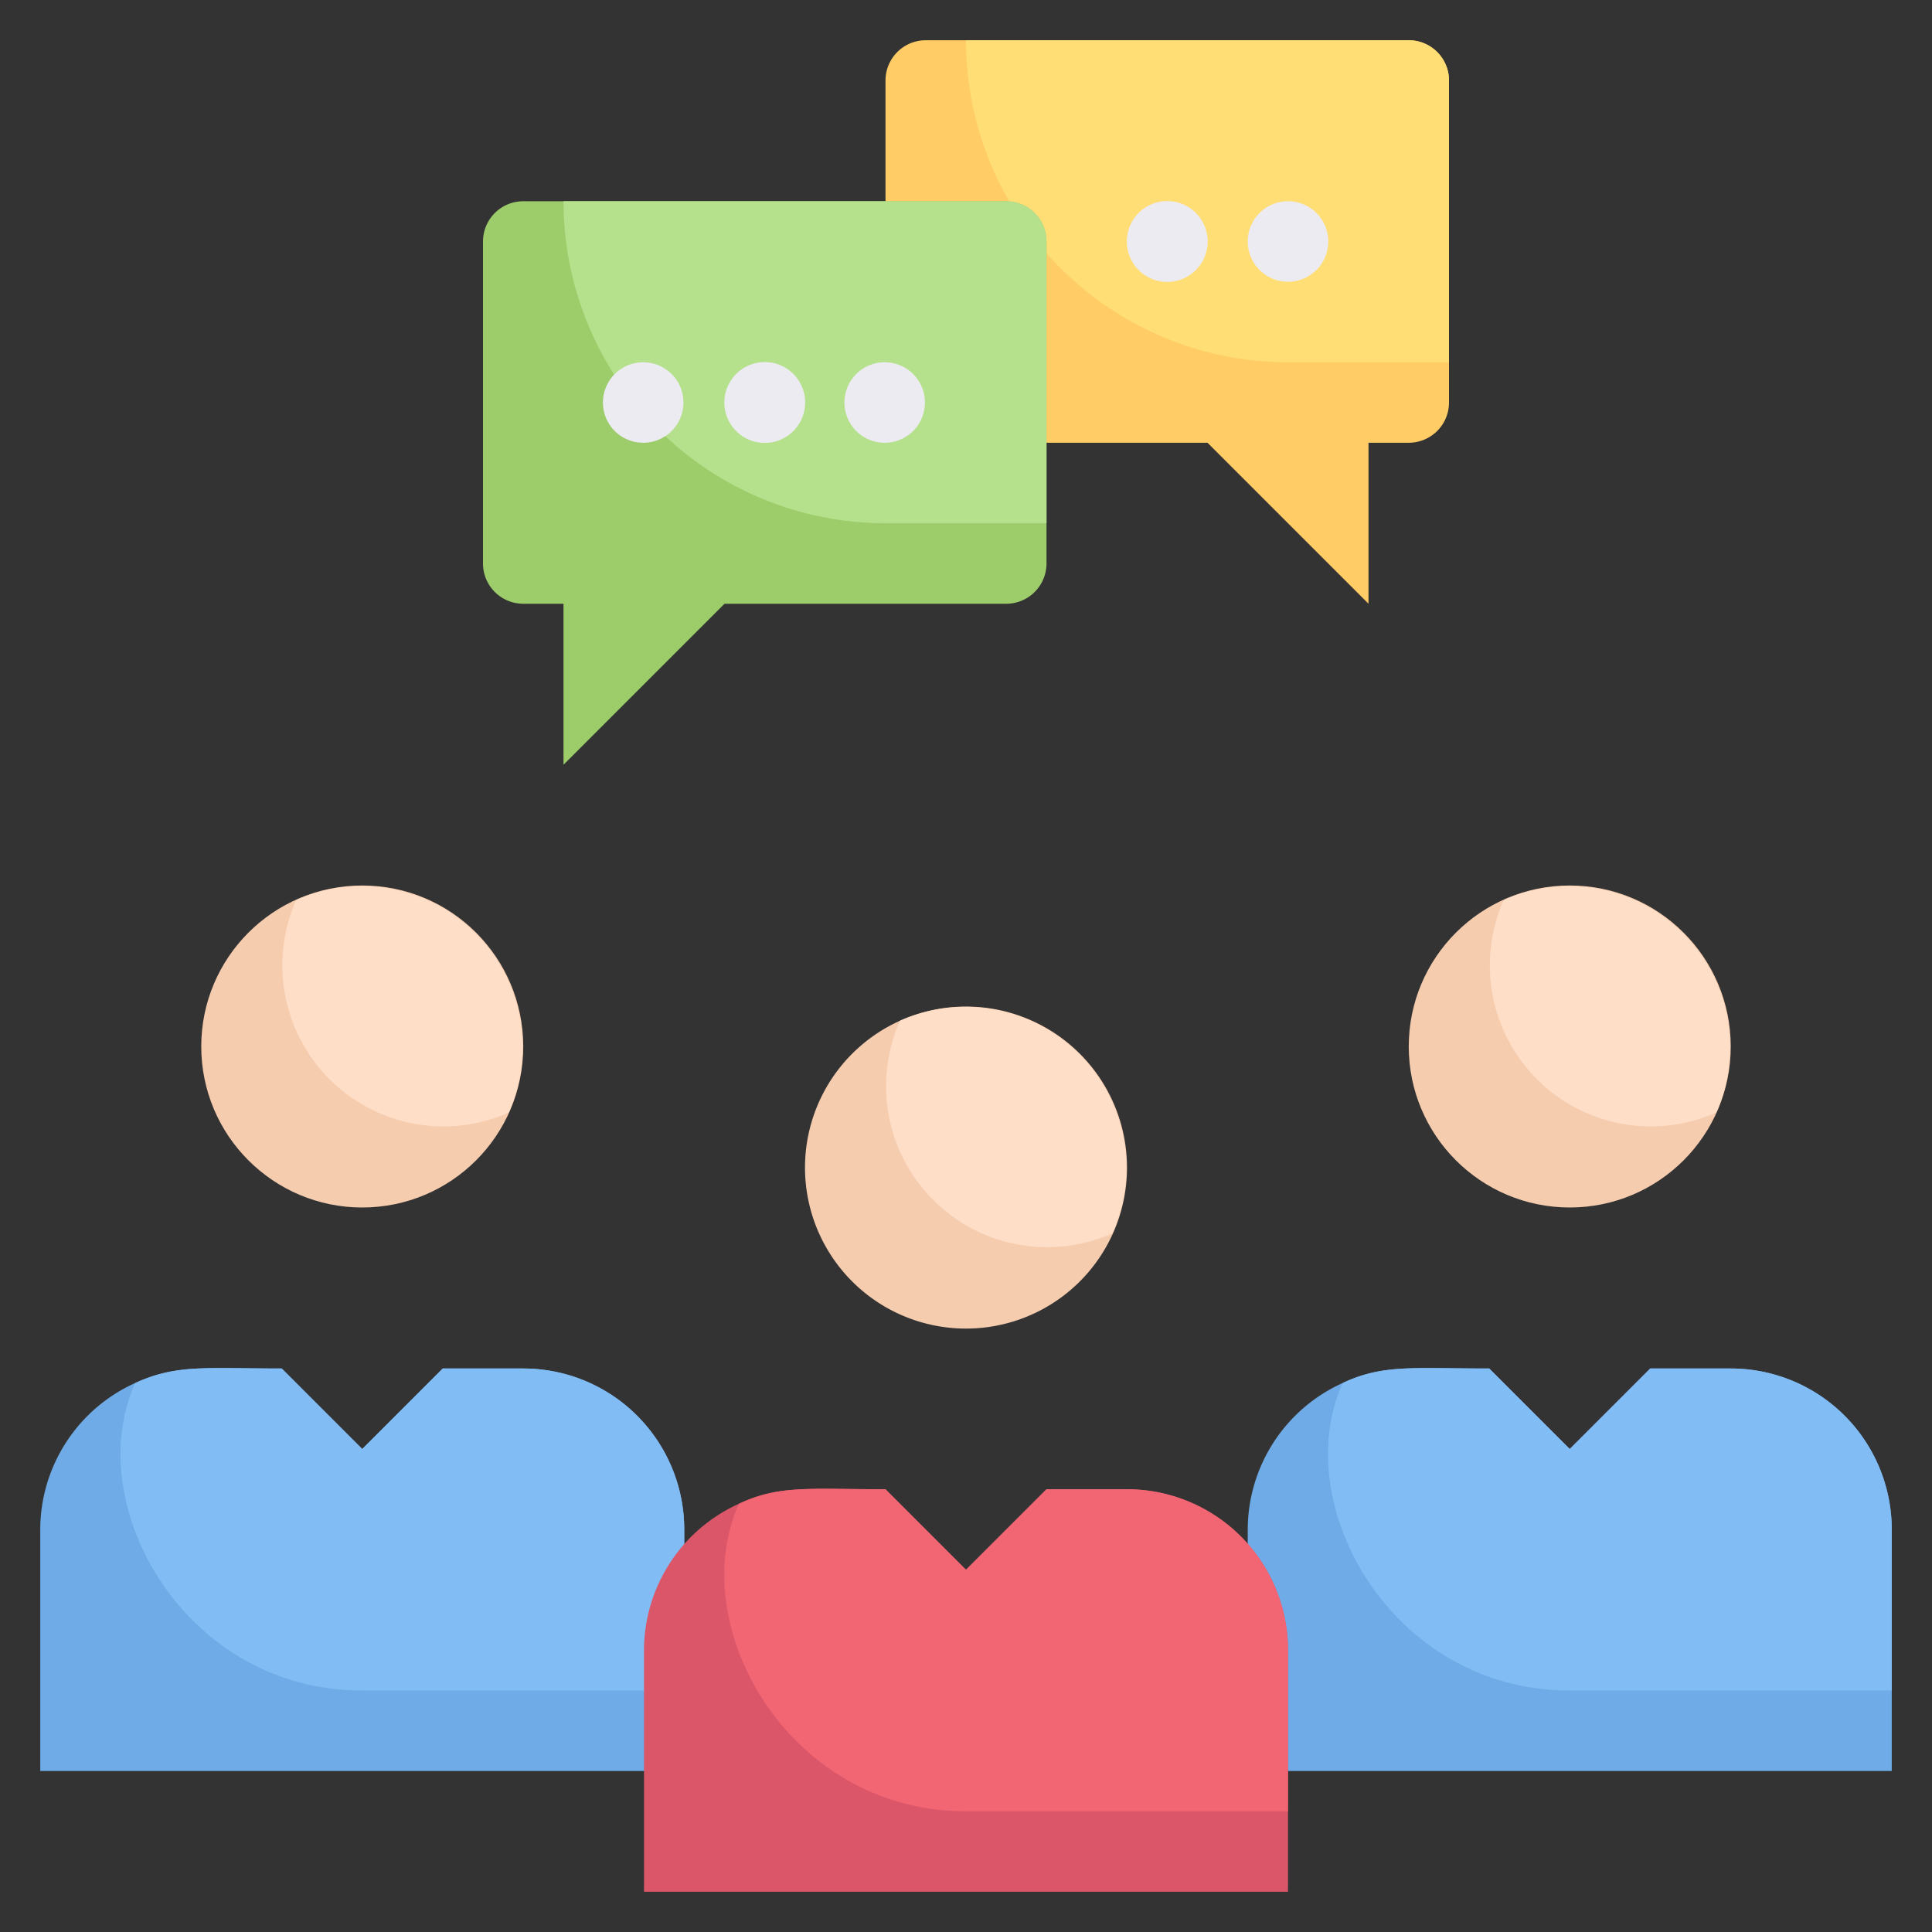 <svg xmlns="http://www.w3.org/2000/svg" viewBox="0 0 48 48"><rect x="0" y="0" width="48" height="48" fill="#333333" stroke="none"/><defs><style>.cls-1{fill:#fc6;}.cls-2{fill:#ffde76;}.cls-3{fill:#6fabe6;}.cls-4{fill:#82bcf4;}.cls-5{fill:#9dcc6b;}.cls-6{fill:#edebf2;}.cls-7{fill:#db5669;}.cls-8{fill:#f26674;}.cls-9{fill:#f6ccaf;}.cls-10{fill:#ffdec7;}.cls-11{fill:#b5e08c;}</style></defs><title>21. Discussion</title><g id="_21._Discussion" data-name="21. Discussion"><path class="cls-1" d="M36,2v8a1,1,0,0,1-1,1H34v4l-4-4H26L22,5V2a1,1,0,0,1,1-1H35A1,1,0,0,1,36,2Z"/><path class="cls-2" d="M36,2V9H32a8,8,0,0,1-8-8H35A1,1,0,0,1,36,2Z"/><path class="cls-3" d="M47,38v6H31V38a4,4,0,0,1,2.36-3.64c1-.47,1.75-.36,3.64-.36l2,2,2-2h2A4,4,0,0,1,47,38Z"/><path class="cls-4" d="M47,38v4H39c-4.44,0-7-4.64-5.64-7.64,1-.47,1.75-.36,3.64-.36l2,2,2-2h2A4,4,0,0,1,47,38Z"/><path class="cls-3" d="M17,38v6H1V38a4,4,0,0,1,2.36-3.64C4.39,33.89,5.11,34,7,34l2,2,2-2h2A4,4,0,0,1,17,38Z"/><path class="cls-4" d="M17,38v4H9c-4.44,0-7-4.64-5.64-7.64C4.39,33.89,5.11,34,7,34l2,2,2-2h2A4,4,0,0,1,17,38Z"/><path class="cls-5" d="M26,6v8a1,1,0,0,1-1,1H18l-4,4V15H13a1,1,0,0,1-1-1V6a1,1,0,0,1,1-1H25A1,1,0,0,1,26,6Z"/><path class="cls-6" d="M28.29,5.29a1,1,0,0,1,1.42,1.42A1,1,0,0,1,28.29,5.29Z"/><path class="cls-6" d="M32,7a1,1,0,1,1,1-1A1,1,0,0,1,32,7Z"/><path class="cls-7" d="M32,41v6H16V41a4,4,0,0,1,2.36-3.64c1-.47,1.75-.36,3.64-.36l2,2,2-2h2A4,4,0,0,1,32,41Z"/><path class="cls-8" d="M32,41v4H24c-4.44,0-7-4.64-5.64-7.64,1-.47,1.75-.36,3.64-.36l2,2,2-2h2A4,4,0,0,1,32,41Z"/><path class="cls-9" d="M28,29a4,4,0,1,1-5.64-3.64A4,4,0,0,1,28,29Z"/><path class="cls-10" d="M27.64,30.64a4,4,0,0,1-5.28-5.28A4,4,0,0,1,27.64,30.64Z"/><circle class="cls-9" cx="39" cy="26" r="4"/><circle class="cls-9" cx="9" cy="26" r="4"/><path class="cls-10" d="M42.64,27.64a4,4,0,0,1-5.28-5.28A4,4,0,0,1,42.64,27.64Z"/><path class="cls-10" d="M12.64,27.64a4,4,0,0,1-5.28-5.28A4,4,0,0,1,12.64,27.64Z"/><path class="cls-11" d="M26,6v7H22a8,8,0,0,1-8-8H25A1,1,0,0,1,26,6Z"/><path class="cls-6" d="M18.29,9.29a1,1,0,0,1,1.42,1.42A1,1,0,0,1,18.29,9.29Z"/><path class="cls-6" d="M22,11a1,1,0,0,1-1-.8,1,1,0,1,1,1,.8Z"/><path class="cls-6" d="M16,11a1,1,0,0,1-1-.8,1,1,0,1,1,1,.8Z"/></g></svg>